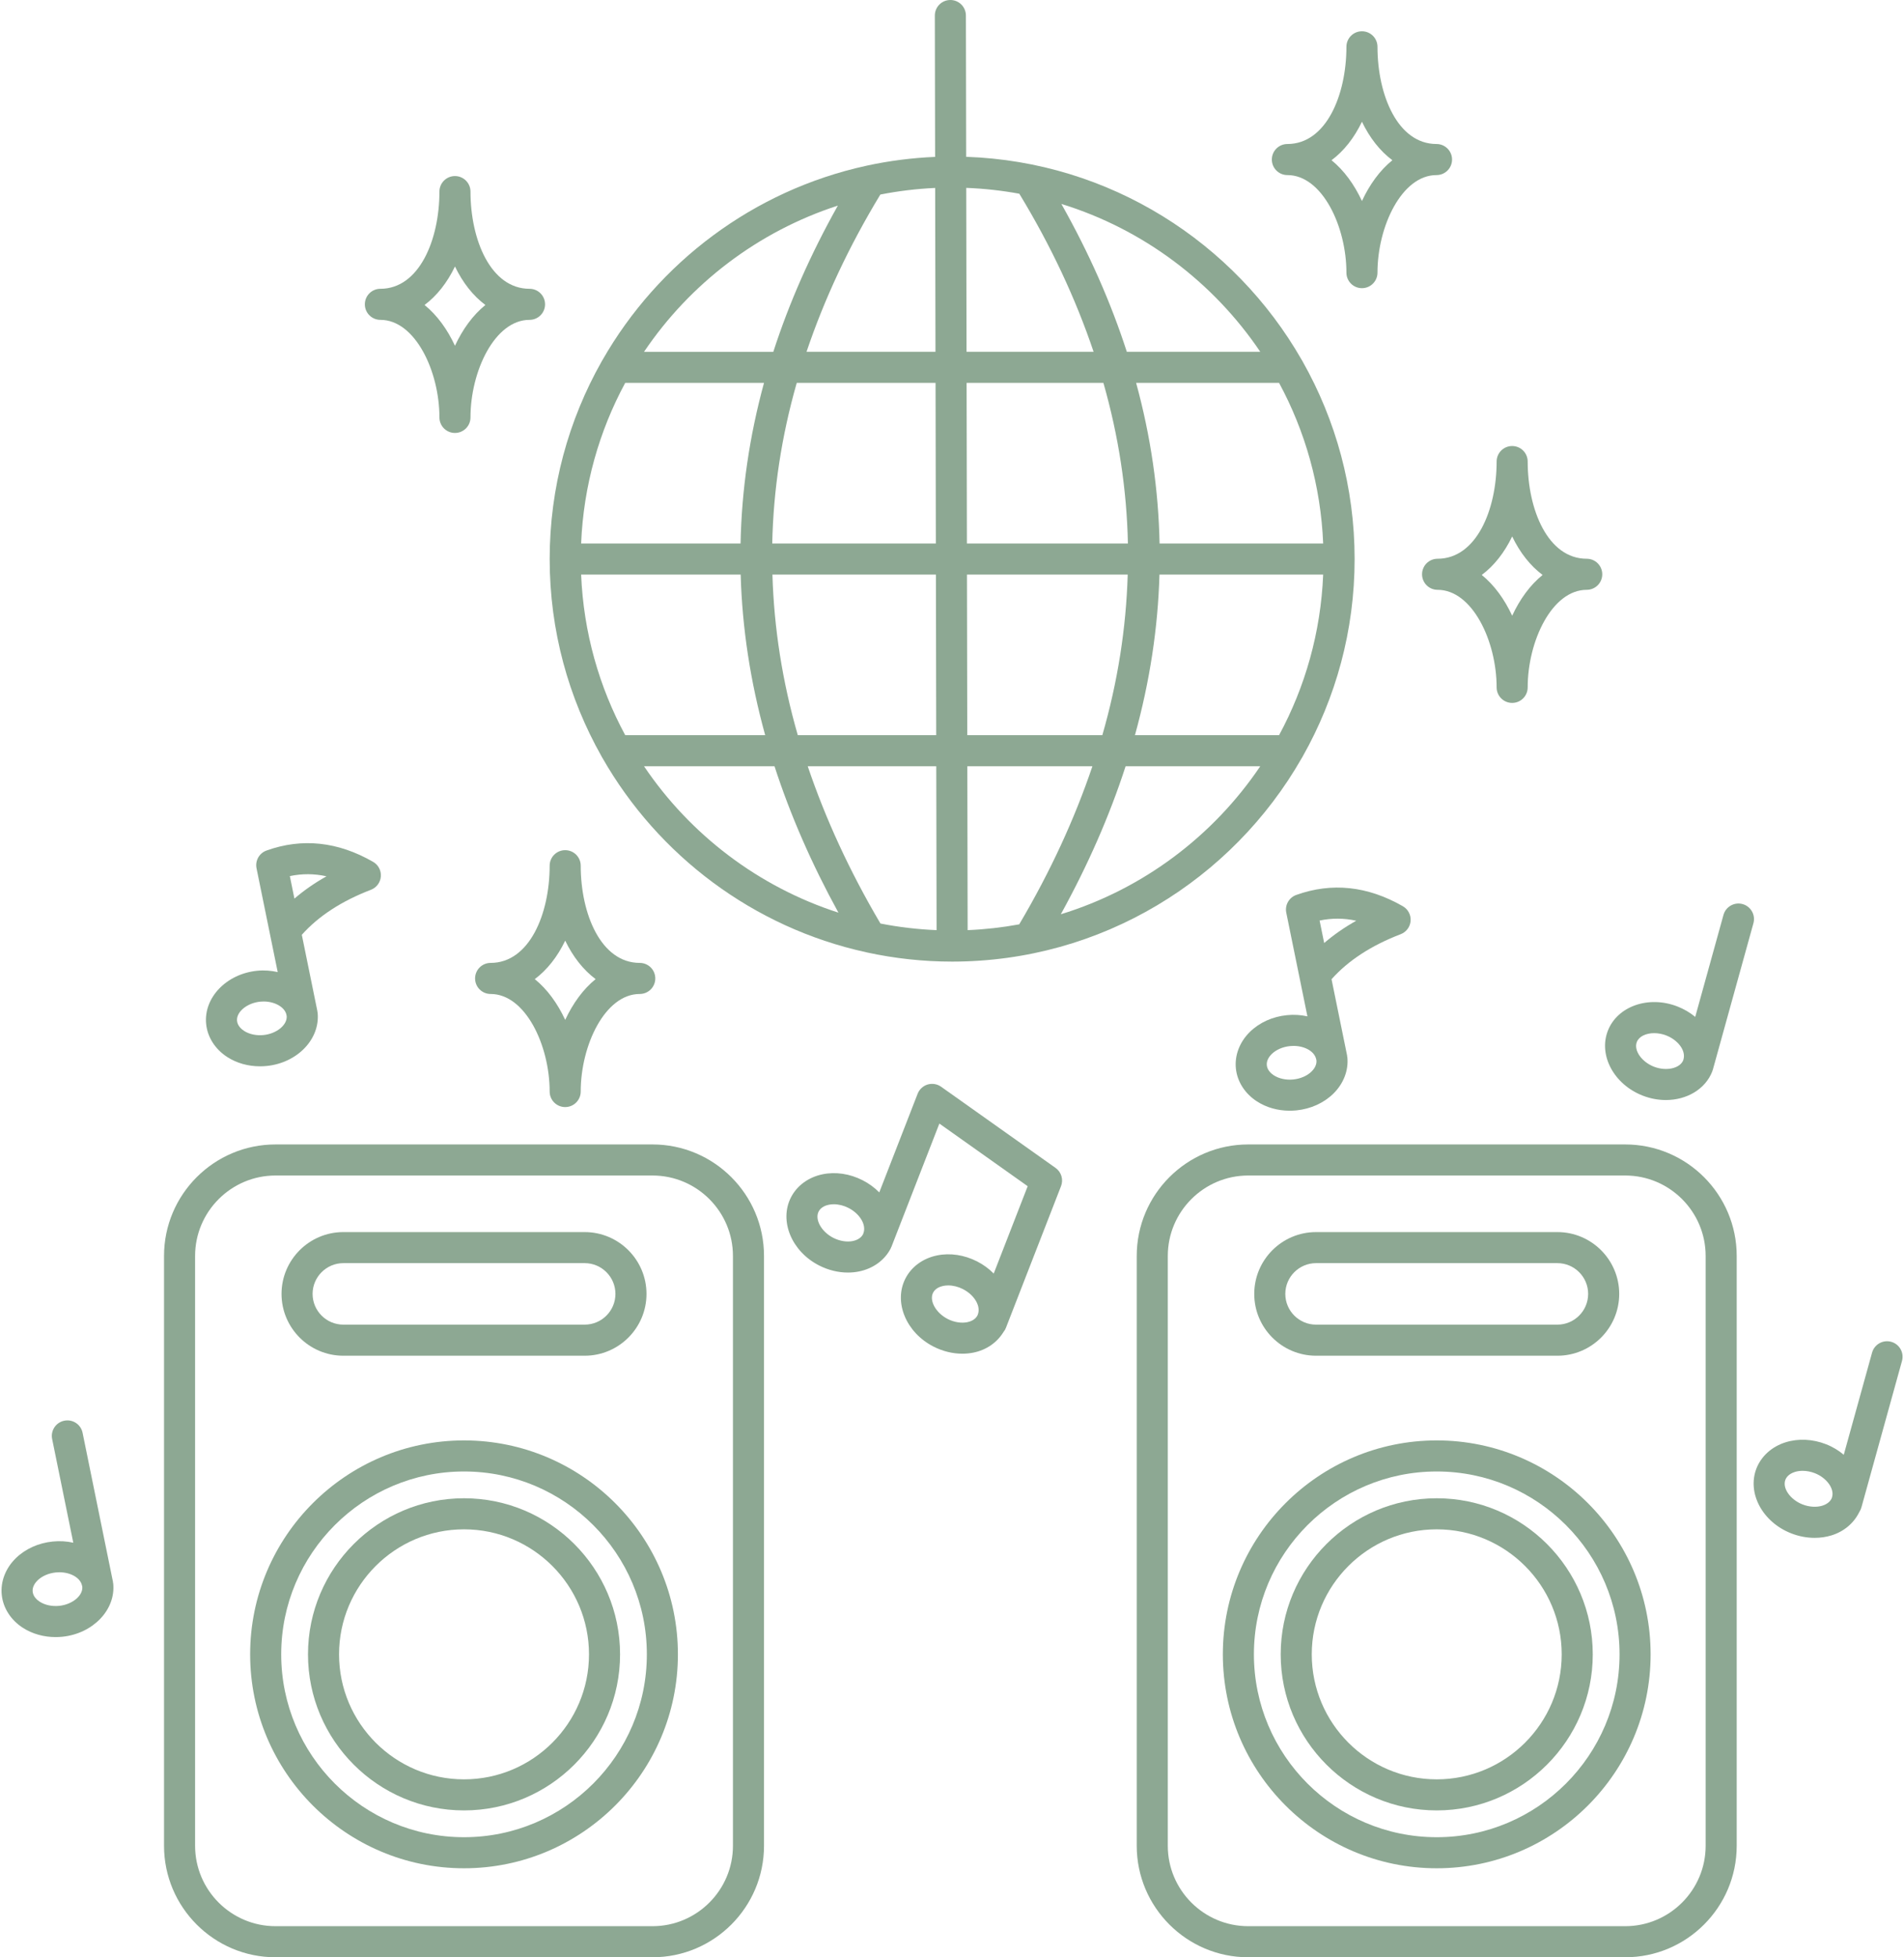 <?xml version="1.0" encoding="UTF-8" standalone="no"?><svg xmlns="http://www.w3.org/2000/svg" xmlns:xlink="http://www.w3.org/1999/xlink" fill="#8da893" height="126" preserveAspectRatio="xMidYMid meet" version="1" viewBox="-0.1 0.0 122.6 126.0" width="122.6" zoomAndPan="magnify"><g id="change1_1"><path d="M35.294,35.988c0,4.616,1.219,8.951,3.343,12.709c0.014,0.036,0.038,0.064,0.056,0.098 c3.584,6.277,9.712,10.917,16.973,12.506c0.027,0.008,0.054,0.013,0.082,0.019c1.762,0.38,3.588,0.584,5.461,0.584 c0,0,0.001,0,0.002,0c0,0,0,0,0,0c9.628-0.001,18.04-5.283,22.508-13.098c0.021-0.038,0.048-0.071,0.065-0.112 c2.123-3.757,3.341-8.091,3.341-12.706s-1.218-8.948-3.341-12.706c-0.016-0.041-0.043-0.074-0.065-0.113 C79.391,15.6,71.362,10.414,62.112,10.095l-0.017-9.097C62.094,0.446,61.646,0,61.095,0c0,0-0.001,0-0.002,0 c-0.552,0.001-0.999,0.449-0.998,1.002l0.017,9.098c-1.492,0.063-2.951,0.252-4.368,0.557c-0.018,0.004-0.035,0.007-0.053,0.012 c-7.272,1.584-13.41,6.228-16.999,12.512c-0.018,0.034-0.042,0.062-0.057,0.098C36.512,27.038,35.294,31.372,35.294,35.988z M85.1,34.988H74.566c-0.07-3.458-0.571-6.906-1.51-10.34h9.204C83.937,27.749,84.946,31.26,85.1,34.988z M82.26,47.328h-9.28 c0.955-3.453,1.482-6.901,1.579-10.34H85.1C84.946,40.717,83.937,44.228,82.26,47.328z M62.207,59.879l-0.02-10.551h8.054 c-1.146,3.39-2.706,6.784-4.713,10.178C64.445,59.705,63.336,59.832,62.207,59.879z M56.593,59.453 c-1.992-3.376-3.542-6.753-4.683-10.125h8.277l0.02,10.551C58.976,59.828,57.769,59.684,56.593,59.453z M37.319,36.988h10.273 c0.097,3.439,0.624,6.887,1.579,10.34h-9.012C38.482,44.228,37.473,40.717,37.319,36.988z M49.637,36.988h10.527l0.02,10.34h-8.913 C50.275,43.875,49.738,40.427,49.637,36.988z M62.183,47.328l-0.02-10.34h10.351c-0.101,3.438-0.638,6.886-1.634,10.34H62.183z M72.527,34.988H62.16l-0.02-10.34h8.809C71.929,28.081,72.454,31.529,72.527,34.988z M60.16,34.988H49.625 c0.073-3.459,0.597-6.907,1.578-10.34h8.938L60.16,34.988z M47.585,34.988H37.319c0.154-3.728,1.163-7.239,2.839-10.34h8.937 C48.157,28.082,47.655,31.53,47.585,34.988z M41.369,49.328h8.402c1.018,3.139,2.39,6.282,4.116,9.425 C48.735,57.092,44.339,53.731,41.369,49.328z M68.207,58.857c1.753-3.178,3.143-6.355,4.172-9.529h8.67 C78.018,53.823,73.5,57.234,68.207,58.857z M81.05,22.648h-8.593c-1.03-3.187-2.434-6.362-4.215-9.52 C73.52,14.756,78.024,18.163,81.05,22.648z M65.534,12.471c2.05,3.373,3.633,6.767,4.784,10.177h-8.182l-0.02-10.553 C63.279,12.139,64.419,12.267,65.534,12.471z M60.136,22.648h-8.304c1.145-3.392,2.719-6.768,4.754-10.124 c1.15-0.226,2.328-0.37,3.53-0.425L60.136,22.648z M53.85,13.236c-1.753,3.123-3.138,6.261-4.156,9.413h-8.325 C44.331,18.257,48.714,14.901,53.85,13.236z" fill="inherit"/><path d="M41.917,73.675H17.64c-3.958,0-7.178,3.221-7.178,7.179v37.969c0,3.958,3.22,7.178,7.178,7.178h24.277 c3.958,0,7.178-3.22,7.178-7.178V80.854C49.095,76.896,45.875,73.675,41.917,73.675z M47.095,118.822 c0,2.855-2.323,5.178-5.178,5.178H17.64c-2.855,0-5.178-2.322-5.178-5.178V80.854c0-2.855,2.323-5.179,5.178-5.179h24.277 c2.855,0,5.178,2.323,5.178,5.179V118.822z" fill="inherit"/><path d="M22.008,87.276h15.54c2.194,0,3.98-1.785,3.98-3.979c0-2.195-1.786-3.98-3.98-3.98h-15.54c-2.194,0-3.98,1.785-3.98,3.98 C18.029,85.491,19.814,87.276,22.008,87.276z M22.008,81.316h15.54c1.092,0,1.98,0.889,1.98,1.98s-0.888,1.979-1.98,1.979h-15.54 c-1.092,0-1.98-0.888-1.98-1.979S20.917,81.316,22.008,81.316z" fill="inherit"/><path d="M29.779,96.452c-5.54,0-10.047,4.508-10.047,10.048s4.507,10.047,10.047,10.047s10.047-4.507,10.047-10.047 S35.319,96.452,29.779,96.452z M29.779,114.547c-4.437,0-8.047-3.609-8.047-8.047s3.61-8.048,8.047-8.048 c4.438,0,8.047,3.61,8.047,8.048S34.216,114.547,29.779,114.547z" fill="inherit"/><path d="M29.779,92.728c-7.594,0-13.772,6.179-13.772,13.772s6.178,13.772,13.772,13.772s13.772-6.179,13.772-13.772 S37.373,92.728,29.779,92.728z M29.779,118.272c-6.491,0-11.772-5.281-11.772-11.772s5.281-11.772,11.772-11.772 s11.772,5.281,11.772,11.772S36.27,118.272,29.779,118.272z" fill="inherit"/><path d="M104.55,73.675H80.273c-3.958,0-7.178,3.221-7.178,7.179v37.969c0,3.958,3.22,7.178,7.178,7.178h24.277 c3.958,0,7.178-3.22,7.178-7.178V80.854C111.728,76.896,108.508,73.675,104.55,73.675z M109.728,118.822 c0,2.855-2.323,5.178-5.178,5.178H80.273c-2.855,0-5.178-2.322-5.178-5.178V80.854c0-2.855,2.323-5.179,5.178-5.179h24.277 c2.855,0,5.178,2.323,5.178,5.179V118.822z" fill="inherit"/><path d="M84.642,87.276h15.54c2.195,0,3.98-1.785,3.98-3.979c0-2.195-1.786-3.98-3.98-3.98h-15.54c-2.195,0-3.98,1.785-3.98,3.98 C80.661,85.491,82.447,87.276,84.642,87.276z M84.642,81.316h15.54c1.092,0,1.98,0.889,1.98,1.98s-0.889,1.979-1.98,1.979h-15.54 c-1.092,0-1.98-0.888-1.98-1.979S83.55,81.316,84.642,81.316z" fill="inherit"/><path d="M92.412,96.452c-5.54,0-10.047,4.508-10.047,10.048s4.507,10.047,10.047,10.047s10.047-4.507,10.047-10.047 S97.952,96.452,92.412,96.452z M92.412,114.547c-4.438,0-8.047-3.609-8.047-8.047s3.61-8.048,8.047-8.048 c4.437,0,8.047,3.61,8.047,8.048S96.849,114.547,92.412,114.547z" fill="inherit"/><path d="M92.412,92.728c-7.594,0-13.772,6.179-13.772,13.772s6.178,13.772,13.772,13.772c7.594,0,13.772-6.179,13.772-13.772 S100.006,92.728,92.412,92.728z M92.412,118.272c-6.491,0-11.772-5.281-11.772-11.772s5.281-11.772,11.772-11.772 s11.772,5.281,11.772,11.772S98.903,118.272,92.412,118.272z" fill="inherit"/><path d="M14.534,68.048c0.606,0.391,1.341,0.597,2.106,0.597c0.143,0,0.287-0.007,0.432-0.021c1.979-0.2,3.45-1.737,3.28-3.428 c-0.002-0.023-0.012-0.044-0.015-0.068c-0.002-0.011,0.002-0.021,0-0.032l-1.003-4.917c1.069-1.201,2.563-2.175,4.449-2.897 c0.36-0.138,0.609-0.471,0.64-0.855c0.03-0.385-0.164-0.753-0.499-0.945c-2.266-1.304-4.574-1.549-6.863-0.728 c-0.468,0.168-0.742,0.654-0.643,1.142l0.855,4.189c0.002,0.016,0.005,0.03,0.009,0.045l0.5,2.449 c-0.42-0.096-0.867-0.132-1.329-0.085c-1.979,0.201-3.45,1.739-3.279,3.428C13.259,66.771,13.755,67.545,14.534,68.048z M20.923,56.413c-0.763,0.429-1.452,0.908-2.065,1.436L18.563,56.4C19.351,56.234,20.135,56.238,20.923,56.413z M16.654,64.483 c0.073-0.008,0.146-0.011,0.219-0.011c0.71,0,1.332,0.348,1.461,0.815l0.026,0.128c0.04,0.567-0.647,1.132-1.49,1.217 c-0.459,0.048-0.918-0.051-1.253-0.266c-0.155-0.101-0.421-0.318-0.454-0.647C15.106,65.147,15.802,64.569,16.654,64.483z" fill="inherit"/><path d="M90.73,59.285c0.03-0.385-0.164-0.753-0.499-0.945c-2.266-1.302-4.576-1.548-6.864-0.727 c-0.468,0.168-0.742,0.654-0.643,1.142l0.857,4.199c0.001,0.008,0.003,0.016,0.005,0.023l0.5,2.452 c-0.425-0.095-0.874-0.123-1.327-0.076c-0.917,0.093-1.76,0.473-2.372,1.071c-0.663,0.647-0.994,1.507-0.908,2.355 c0.086,0.85,0.582,1.625,1.36,2.127c0.605,0.391,1.34,0.597,2.104,0.597c0.144,0,0.289-0.007,0.434-0.021 c0.917-0.093,1.76-0.473,2.372-1.071c0.663-0.647,0.994-1.506,0.908-2.355c-0.002-0.023-0.012-0.044-0.015-0.067 c-0.002-0.011,0.002-0.021,0-0.033l-1.003-4.917c1.069-1.202,2.564-2.176,4.45-2.898C90.451,60.003,90.7,59.67,90.73,59.285z M83.177,69.492c-0.459,0.048-0.918-0.051-1.252-0.266c-0.155-0.101-0.421-0.317-0.454-0.647c-0.034-0.329,0.184-0.595,0.315-0.724 c0.285-0.279,0.713-0.465,1.175-0.512c0.076-0.008,0.151-0.012,0.227-0.012c0.382,0,0.747,0.098,1.027,0.278 c0.143,0.092,0.374,0.29,0.435,0.578l0.018,0.087c0.023,0.32-0.185,0.578-0.315,0.705C84.068,69.26,83.64,69.445,83.177,69.492z M85.165,60.708l-0.295-1.447c0.789-0.165,1.572-0.161,2.36,0.012C86.467,59.701,85.778,60.181,85.165,60.708z" fill="inherit"/><path d="M112.107,58.201c-0.531-0.146-1.083,0.164-1.231,0.697l-1.819,6.565c-0.336-0.277-0.723-0.506-1.147-0.671 c-1.855-0.721-3.863-0.019-4.479,1.563c-0.616,1.582,0.392,3.456,2.246,4.178c0.495,0.192,1,0.283,1.488,0.283 c1.339,0,2.539-0.687,2.991-1.847c0.008-0.02,0.008-0.041,0.016-0.061c0.004-0.012,0.013-0.022,0.016-0.034l2.617-9.443 C112.951,58.899,112.639,58.349,112.107,58.201z M106.402,68.671c-0.798-0.311-1.315-1.054-1.106-1.59 c0.141-0.363,0.592-0.571,1.117-0.571c0.25,0,0.516,0.047,0.773,0.146c0.432,0.168,0.795,0.462,0.995,0.807 c0.086,0.148,0.202,0.429,0.125,0.714l-0.024,0.086C108.06,68.785,107.19,68.976,106.402,68.671z" fill="inherit"/><path d="M121.675,86.38c-0.532-0.146-1.083,0.164-1.231,0.697l-1.822,6.575c-0.331-0.276-0.712-0.511-1.145-0.679 c-0.86-0.336-1.783-0.379-2.6-0.124c-0.884,0.276-1.569,0.891-1.879,1.687c-0.615,1.584,0.393,3.458,2.246,4.178 c0.491,0.191,1.002,0.287,1.503,0.287c0.376,0,0.747-0.054,1.097-0.163c0.802-0.251,1.424-0.788,1.767-1.478 c0.004-0.006,0.006-0.013,0.01-0.02c0.031-0.064,0.075-0.122,0.101-0.189c0.008-0.02,0.009-0.042,0.016-0.062 c0.004-0.012,0.012-0.021,0.016-0.034l2.617-9.444C122.519,87.078,122.207,86.527,121.675,86.38z M117.248,96.928 c-0.379,0.117-0.846,0.09-1.279-0.078c-0.798-0.311-1.315-1.054-1.106-1.59c0.12-0.308,0.434-0.446,0.611-0.502 c0.155-0.048,0.324-0.072,0.499-0.072c0.255,0,0.523,0.051,0.78,0.15c0.758,0.295,1.255,0.978,1.124,1.507l-0.027,0.099 C117.725,96.737,117.421,96.873,117.248,96.928z" fill="inherit"/><path d="M91.467,36.97c0,0.553,0.448,1,1,1c2.241,0,3.802,3.311,3.802,6.281c0,0.553,0.448,1,1,1s1-0.447,1-1 c0-2.971,1.562-6.281,3.802-6.281c0.552,0,1-0.447,1-1s-0.448-1-1-1c-2.496,0-3.802-3.147-3.802-6.257c0-0.553-0.448-1-1-1 s-1,0.447-1,1c0,3.109-1.306,6.257-3.802,6.257C91.915,35.97,91.467,36.417,91.467,36.97z M97.27,34.535 c0.499,1.04,1.166,1.886,1.959,2.478c-0.808,0.653-1.469,1.57-1.959,2.625c-0.491-1.055-1.151-1.972-1.959-2.625 C96.104,36.421,96.771,35.575,97.27,34.535z" fill="inherit"/><path d="M82.795,11.271c2.241,0,3.802,3.311,3.802,6.281c0,0.553,0.448,1,1,1s1-0.447,1-1c0-2.971,1.562-6.281,3.802-6.281 c0.552,0,1-0.447,1-1s-0.448-1-1-1c-2.496,0-3.802-3.148-3.802-6.258c0-0.553-0.448-1-1-1s-1,0.447-1,1 c0,3.109-1.306,6.258-3.802,6.258c-0.552,0-1,0.447-1,1S82.243,11.271,82.795,11.271z M87.597,7.837 c0.499,1.04,1.166,1.886,1.959,2.478c-0.808,0.653-1.469,1.57-1.959,2.625c-0.491-1.055-1.151-1.972-1.959-2.625 C86.432,9.723,87.099,8.877,87.597,7.837z" fill="inherit"/><path d="M31.491,61.988c-0.552,0-1,0.447-1,1s0.448,1,1,1c2.241,0,3.802,3.311,3.802,6.281c0,0.553,0.448,1,1,1s1-0.447,1-1 c0-2.971,1.562-6.281,3.802-6.281c0.552,0,1-0.447,1-1s-0.448-1-1-1c-2.496,0-3.802-3.148-3.802-6.258c0-0.553-0.448-1-1-1 s-1,0.447-1,1C35.294,58.84,33.987,61.988,31.491,61.988z M36.294,60.554c0.499,1.04,1.166,1.886,1.959,2.478 c-0.808,0.653-1.469,1.57-1.959,2.625c-0.491-1.055-1.151-1.972-1.959-2.625C35.128,62.439,35.795,61.594,36.294,60.554z" fill="inherit"/><path d="M24.393,20.591c2.241,0,3.802,3.311,3.802,6.281c0,0.553,0.448,1,1,1s1-0.447,1-1c0-2.971,1.562-6.281,3.802-6.281 c0.552,0,1-0.447,1-1s-0.448-1-1-1c-2.496,0-3.802-3.147-3.802-6.257c0-0.553-0.448-1-1-1s-1,0.447-1,1 c0,3.109-1.306,6.257-3.802,6.257c-0.552,0-1,0.447-1,1S23.841,20.591,24.393,20.591z M29.196,17.156 c0.499,1.04,1.166,1.886,1.959,2.478c-0.808,0.653-1.469,1.57-1.959,2.625c-0.491-1.055-1.151-1.972-1.959-2.625 C28.03,19.042,28.697,18.196,29.196,17.156z" fill="inherit"/><path d="M67.867,75.185l-7.369-5.226c-0.251-0.177-0.569-0.23-0.866-0.143c-0.295,0.089-0.533,0.309-0.645,0.596l-2.47,6.35 c-0.306-0.31-0.668-0.576-1.074-0.783c-0.821-0.419-1.734-0.556-2.574-0.384c-0.908,0.186-1.651,0.729-2.039,1.489 c-0.771,1.513,0.042,3.479,1.814,4.382c0.59,0.301,1.228,0.456,1.851,0.456c0.245,0,0.487-0.023,0.724-0.072 c0.908-0.186,1.651-0.729,2.039-1.489c0.01-0.02,0.013-0.043,0.023-0.063c0.005-0.011,0.014-0.018,0.018-0.029l3.088-7.938 l5.687,4.032l-2.187,5.623c-0.306-0.31-0.668-0.576-1.074-0.783c-0.822-0.418-1.736-0.557-2.574-0.384 c-0.908,0.186-1.651,0.729-2.039,1.489c-0.771,1.513,0.042,3.479,1.814,4.382c0.59,0.301,1.228,0.456,1.851,0.456 c0.245,0,0.487-0.023,0.724-0.072c0.828-0.169,1.505-0.646,1.914-1.304c0.015-0.018,0.026-0.04,0.04-0.06 c0.026-0.044,0.061-0.08,0.084-0.125c0.009-0.018,0.012-0.037,0.02-0.055c0.006-0.013,0.016-0.023,0.021-0.037l3.553-9.133 C68.387,75.936,68.241,75.449,67.867,75.185z M54.818,79.892c-0.389,0.079-0.85,0.005-1.264-0.206 c-0.763-0.39-1.203-1.18-0.942-1.692c0.15-0.295,0.477-0.401,0.659-0.438c0.102-0.021,0.209-0.031,0.319-0.031 c0.309,0,0.64,0.082,0.945,0.237c0.413,0.211,0.745,0.54,0.909,0.902c0.071,0.156,0.156,0.444,0.054,0.719l-0.034,0.087 C55.31,79.75,54.996,79.855,54.818,79.892z M62.187,85.117c-0.388,0.078-0.85,0.005-1.264-0.206 c-0.763-0.39-1.203-1.18-0.941-1.692c0.15-0.295,0.477-0.401,0.658-0.438c0.102-0.021,0.209-0.031,0.319-0.031 c0.31,0,0.641,0.082,0.946,0.238c0.413,0.21,0.744,0.538,0.909,0.901c0.071,0.155,0.156,0.444,0.054,0.719l-0.034,0.087 C62.679,84.976,62.364,85.081,62.187,85.117z" fill="inherit"/><path d="M7.176,101.841l-1.958-9.602c-0.11-0.541-0.635-0.89-1.18-0.779c-0.542,0.11-0.891,0.639-0.78,1.18l1.361,6.674 c-0.425-0.095-0.874-0.123-1.327-0.076c-0.917,0.093-1.76,0.473-2.372,1.071c-0.663,0.647-0.994,1.507-0.908,2.355 c0.086,0.85,0.582,1.625,1.36,2.127c0.606,0.391,1.341,0.598,2.107,0.598c0.144,0,0.288-0.007,0.432-0.021 c1.979-0.201,3.45-1.739,3.279-3.428c-0.002-0.023-0.012-0.044-0.015-0.067C7.175,101.862,7.179,101.852,7.176,101.841z M3.711,103.378c-0.458,0.047-0.918-0.05-1.253-0.267c-0.156-0.101-0.421-0.317-0.455-0.647c-0.034-0.329,0.184-0.595,0.315-0.724 c0.285-0.279,0.713-0.465,1.175-0.512c0.076-0.008,0.151-0.012,0.227-0.012c0.382,0,0.747,0.098,1.027,0.278 c0.143,0.092,0.373,0.289,0.435,0.578l0.018,0.088C5.24,102.727,4.553,103.293,3.711,103.378z" fill="inherit"/></g></svg>